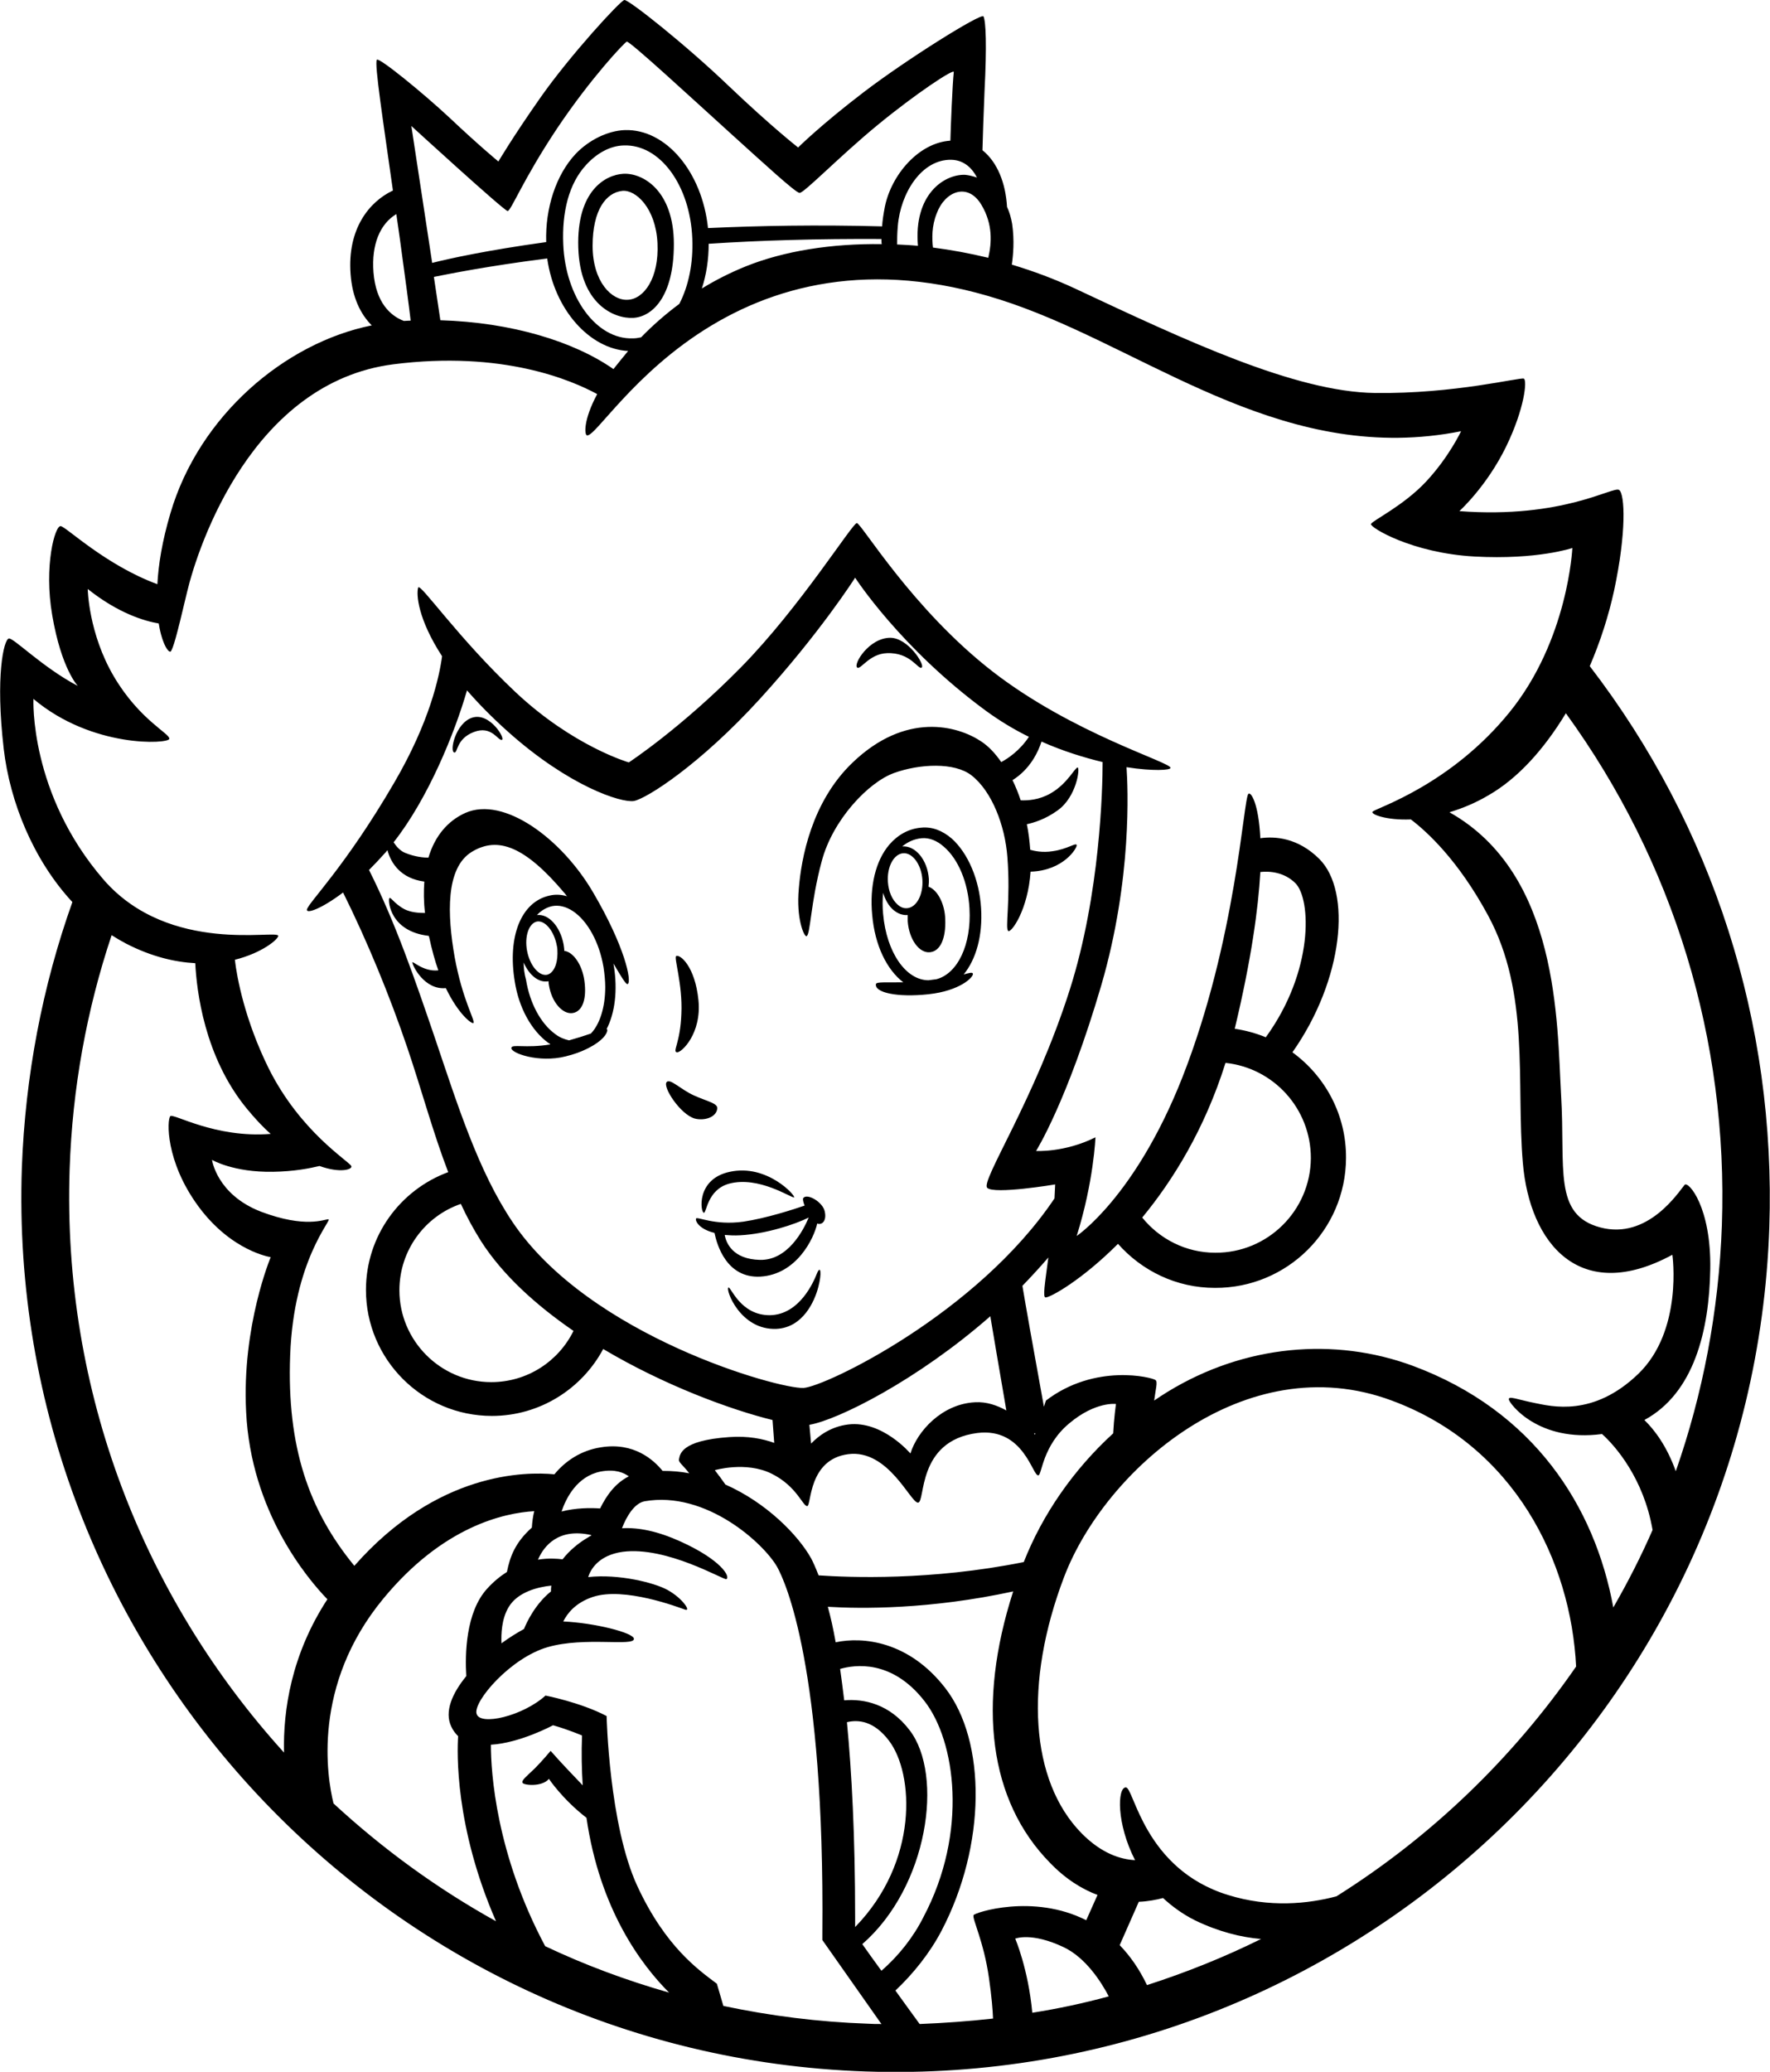 <?xml version="1.0" encoding="utf-8"?>
<svg version="1.1" id="Princess Peach" xmlns="http://www.w3.org/2000/svg" xmlns:xlink="http://www.w3.org/1999/xlink" x="0px" y="0px"
	 viewBox="0 0 518.5 606.8" style="enable-background:new 0 0 518.5 606.8;" xml:space="preserve">
<path d="M518.3,359.5c2-59.9-16.5-117.4-52.6-164.4c3.1-7.2,5.5-14.7,7.1-22c3.7-17.2,3.2-28.4,1.5-29.6c-1.7-1.2-16.4,8.5-46.8,6.2
	c0,0,8-7.2,13.7-18.9c5.4-11.1,6.2-19.4,5.2-19.9c-1-0.5-20.2,4.5-43.6,4.2c-23.4-0.3-55.5-15.4-87.9-30.6c-6-2.8-12.2-5.1-18.5-7
	c0.4-2.8,0.8-7,0.1-11.9c-0.3-1.8-0.8-3.5-1.5-5c-0.4-6.9-2.8-13.1-7.2-16.6c0.1-3.8,0.3-10.1,0.6-17.2c0.7-13.6,0.4-20.5-0.3-22
	c-0.6-1.1-22.4,12.5-35.1,22.2c-12.7,9.7-19.2,16.2-19.2,16.2s-7.7-6-20.2-17.9C201,13.2,184.1-0.2,182.9,0
	c-1.2,0.2-15.9,16.2-24.6,28.6C150.1,40.3,146,47.3,146,47.3s-5.5-4.5-14.4-12.9c-7.6-7.1-20.6-17.7-21.2-16.9
	c-0.8,1,1.9,18.4,4.7,38.3c-7,3.3-13.4,11.3-12.4,24.5c0.5,6.8,2.9,11.7,6.2,15c-25.4,5.1-50.6,26.4-59,55.1
	c-2.4,8.1-3.5,15-3.8,20.7c-15.2-5.6-26.7-16.8-28.3-17c-1.7-0.3-5,11.7-2.5,26.1c2.7,15.8,7.5,20.7,7.5,20.7
	C12.5,195.5,4,186.8,2.6,187c-1.5,0.3-4,11-1.5,32.4c1.8,15.4,8.6,32.4,20.1,44.8C12.4,288.9,7.4,315.1,6.4,342
	C1.6,483.1,112.5,601.9,253.6,606.7C394.8,611.5,513.5,500.6,518.3,359.5 M287.5,60c3.4,5.7,3,11.2,2,15.5c-5.4-1.3-10.8-2.3-16.2-3
	c-0.3-2.5-0.4-6.3,1.1-10C276.8,56,283.5,53.3,287.5,60 M278.7,46.8c3.9,0.1,6.2,2.7,7.5,5.2c-1.2-0.4-2.4-0.7-3.5-0.8
	c-6.1-0.2-15.1,5.7-13.8,20.8c-2-0.2-4.1-0.3-6.1-0.4c0-1.4,0-3.2,0.2-5.4C263.8,56.5,270,46.6,278.7,46.8 M120.5,36.9
	c0,0,27.2,24.9,28.2,24.9c1,0,4.5-9.2,14.5-24.2c10-14.9,19.7-25.1,20.4-25.4c0.8-0.3,19.4,16.9,29.9,26.4
	c10.5,9.5,19.4,17.7,20.7,17.9c1.2,0.2,11.7-10.7,22.9-19.9c11.2-9.2,22.4-16.6,22.3-15.5c-0.4,3.6-0.9,16.2-1,20.1
	c-9.3,0.6-17.3,10-19.2,19.4c-0.4,2.1-0.7,4-0.8,5.7c-18.9-0.5-35.9-0.2-51,0.5c-1.7-16.4-12.3-29.1-24.4-28.7
	c-5,0.2-10.5,2.9-14.4,7c-5.7,6.1-8.9,15.8-8.6,25.8c-17.4,2.4-28.7,4.9-33.4,6.1L120.5,36.9 M258.2,70c0,0.5,0,1,0.1,1.5
	c-14.7-0.2-28.6,2-39.8,6.5c-4.7,1.9-9,4.1-12.9,6.5c1.3-4,2-8.4,2-13.1C222.7,70.4,239.6,69.9,258.2,70 M185.4,99.1
	c-10.7,0.4-19.8-12.1-20.4-27.6c-0.4-9.3,1.6-17.7,6.7-23.2c3.1-3.4,7-5.6,11-5.7c10.7-0.4,19.5,11.8,20.1,27.3
	c0.3,7.2-1.1,13.9-3.8,19.1c-4.3,3.2-8,6.5-11.2,9.8C186.9,99,186.1,99.1,185.4,99.1 M160.3,75.7c2.1,15,12.4,26.5,23.7,27.1
	c-1.6,1.9-3,3.7-4.3,5.3c-11.6-8.1-29.9-13.7-50.7-14.3l-1.9-12.7C131.6,80.2,143,77.9,160.3,75.7 M109.4,79.7
	c-0.6-8.1,1.9-14.1,6.7-17c0.3,2.3,0.7,4.7,1,7c1.7,12.4,2.7,19.9,3.2,24.2c-0.7,0-1.4,0.1-2,0.1C114.4,92.5,110.1,88.7,109.4,79.7
	 M95.9,468.4c-10.5,16.1-13,32.4-12.7,44.9c-40.9-45.1-65-105.4-62.8-170.9c0.8-23.7,5-46.7,12.3-68.5c1.4,0.9,2.8,1.7,4.3,2.5
	c7.4,3.8,14.3,5.4,20.2,5.7c0.4,7.9,2.6,27.4,15.1,42.6c2.4,2.9,4.7,5.4,7,7.4c-16.3,1.3-28.5-6.1-29.4-5.2c-1,1-1.5,13.2,8.2,26.4
	c9.7,13.2,21.2,14.9,21.2,14.9s-8.5,20.2-7.2,45.3C73.5,442.7,90,462.3,95.9,468.4 M145.3,562.7c-17.3-9.6-33.2-21.2-47.6-34.5
	c-1.9-7.7-6.4-34.6,14.6-60c17.4-21.1,35.3-25.1,44.2-25.6c-0.4,1.6-0.6,3.2-0.7,4.8c-4.9,4.4-6.4,8.5-7.3,13
	c-1.9,1.2-3.9,2.8-5.8,4.9c-6.3,6.9-6.5,19.3-6.1,25.6c-4.1,5-6.5,10.4-4.4,14.8c0.5,1.1,1.2,2,2,2.8
	C133.9,513.1,133.2,535,145.3,562.7 M157.6,456.8c1.7-4,6-9.4,15.6-7.2c0,0.1,0,0.2-0.1,0.2c-0.2,0.1-0.5,0.2-0.7,0.4
	c-2.8,1.6-5.6,3.9-7.6,6.5C163.2,456.5,160.6,456.3,157.6,456.8 M175.8,441.8c-2.7-0.2-7.1-0.2-11.3,0.9c1.3-3.9,4.5-10.3,11.4-11.7
	c4.3-0.8,6.8,0.3,8.3,1.4C180.2,434.4,177.6,438.1,175.8,441.8 M149,470.7c2.6-4.4,8.5-5.9,12.5-6.3c-0.1,0.6-0.1,1.2-0.1,1.7
	c-4.6,3.7-7.1,9-7.9,11c-2,1.1-4.3,2.5-6.6,4.2C146.8,478.6,146.9,474.2,149,470.7 M196,583.6c-12.6-3.6-24.7-8.1-36.3-13.6
	c-14.4-27-15.9-50.9-15.9-59c8.6-0.5,18.2-5.7,18.2-5.7c4.6,1.3,8.5,3,8.5,3c-0.2,5.1-0.1,10,0.2,14.6c-2.6-2.7-6.8-7.1-9.4-10.1
	c0,0-2.5,3-4.7,5.2c-2.3,2.2-4,3.5-3.5,4.2c0.5,0.7,5.7,1.2,7.7-1.2c0,0,3.9,5.9,11,11.4C175.7,559.3,187.9,575.5,196,583.6
	 M258.2,592.8c-1.4,0-2.7,0-4.1-0.1c-14.4-0.5-28.5-2.3-42.2-5.2L210,581c-5.3-4-15-10.7-23.3-28.6c-8.3-17.9-9-49.8-9-49.8
	c-7.6-4-17.9-6-17.9-6c-6.6,6-19.3,9-20.2,5.3c-1-3.6,10-16.4,20.9-19.5c10.8-3.1,25.2-0.1,25.2-2.4c0-1.8-11.6-4.7-20.7-5.1
	c1.2-2.4,3.6-5.5,8.7-7.2c9.2-3,24.9,3,26.9,3.7c2,0.8-0.5-3.2-5-5.7c-3.7-2.1-14.3-4.8-23.3-3.8c0.7-2.2,3-6.4,10.1-7.4
	c13-1.7,29.7,8.4,30.4,8c1.2-0.8-1.7-5.7-13.4-11c-6.6-3-12.3-4.2-17.2-3.9c1.3-3.4,3.6-7.3,6.6-7.9c18.1-3.2,35.1,12.5,38.9,19.3
	c2.3,4.2,13.9,29.1,13.2,107.3l0,1.9L258.2,592.8 M235.4,406.5c-7.1,0.4-62.7-15.1-85.2-48.5c-10.1-15-16.1-34.2-22.9-54.3
	c-5.6-16.4-11.4-33.4-19.2-48.9c1.6-1.6,3.2-3.3,4.9-5.2c0.2-0.2,0.3-0.4,0.5-0.6c1,3.8,3.9,8.3,10.8,9.2c-0.2,2.8-0.2,5.9,0.2,9.2
	c-2,0-4.2-0.2-6-1.1c-3.2-1.7-4.2-4-4.5-3.1c-0.3,0.8,0.3,9.6,11.6,10.9c0,0.1,0,0.2,0.1,0.3c0.8,3.7,1.7,7,2.7,9.8
	c-4.4,0.5-7.7-3-7.6-2.3c0.1,1.1,3.6,8.1,9.8,7.5c3.8,7.9,7.8,10.7,8.1,10.2c0.5-0.8-3.2-6.7-5.5-19.2c-2.2-12.5-2.7-26.2,5-30.9
	c7.7-4.7,15.7-1.5,27.1,12c0.3,0.3,0.5,0.7,0.8,1c-1.7-0.5-3.4-0.6-5.1-0.2c-8.3,1.8-12.4,11.9-10.2,25.2c1.2,7.7,4.9,14.4,9.9,18
	c0.2,0.1,0.4,0.2,0.5,0.4c-7.3,1.2-11.2-0.2-11.4,1c-0.3,1.5,8,4.5,15.9,2.5c2.5-0.6,4.6-1.4,6.2-2.2c0.2-0.1,0.4-0.2,0.6-0.3
	c3.9-2,5.4-4.1,5.4-5.2c0-0.2-0.1-0.3-0.2-0.3c2.4-4.6,3.3-11.3,2.1-18.6c0-0.2-0.1-0.4-0.1-0.6c2.3,3.9,3.7,6.3,4.2,6
	c1.2-0.8-0.8-10.9-10.2-26.9c-9.2-15.7-26.1-28.2-37.4-23.2c-5.1,2.3-8.9,6.7-10.8,13.1c-1.2,0-3.9-0.2-6.8-1.4
	c-1.5-0.6-2.6-1.9-3.4-3.1c10.1-12.8,17.9-32,21.5-44.5c3.3,3.8,7.2,7.8,12,12.1c17.9,16,33.2,20.9,36.9,20.3
	c3.7-0.7,19.3-10.6,36.9-29.9c17.6-19.3,27.9-35.5,27.9-35.5s13.3,20.6,38.2,38.9c4.1,3,8.4,5.6,12.7,7.7c-2.6,4-6.2,6.4-8.1,7.4
	c-1.8-2.6-3.7-4.6-5.8-6c-7-4.7-22.2-8.8-37.8,6.2c-12,11.5-15,28.1-15.7,36.9c-0.8,8.7,1.5,13.9,2.2,13.9c1.2,0,1.2-9.7,4.5-21.9
	c3.2-12.2,13.7-23.2,21.2-25.9c7.5-2.7,17.7-3.2,22.7,0.7c6,4.7,9.8,14.7,10.5,23.9c1,13-0.8,21.2,0.3,21.7
	c0.9,0.4,5.7-6.1,6.5-17.4c9.7-0.3,13.7-7,13.5-7.8c-0.2-0.8-2.7,1.2-7,1.8c-3.1,0.5-5.5-0.1-6.6-0.4c-0.2-2.6-0.5-5.1-1-7.5
	c1.9-0.4,5.4-1.4,9.1-4.1c5.5-4,6.5-12.3,5.8-12.5c-0.7-0.2-3,4.8-8,7.6c-3.3,1.9-6.7,2.1-8.7,2c-0.7-2.1-1.5-4.1-2.4-5.9
	c5.3-3.3,7.6-8.5,8.5-11.3c6.3,2.8,12.5,4.7,17.9,6c0,7.6-0.7,38.6-9.6,66.6c-10.3,32.4-26.2,56.1-24.2,58.1c2,2,19.9-1,19.9-1
	c-0.1,1.4-0.1,2.8-0.2,4.1C286.2,384.8,241.8,406.1,235.4,406.5 M140.9,363.5c6.4,10,16.2,18.8,27.1,26.3c-4.4,8.9-13.5,15-24.1,15
	c-14.8,0-26.9-12.1-26.9-26.9c0-11.7,7.5-21.7,18-25.3C136.7,356.3,138.7,360,140.9,363.5 M153.4,281.9c1.6,3.7,4.4,6,7.2,5.5
	c0,0,0,0,0.1,0c0,0.4,0,0.7,0.1,1.1c0.8,5.1,4.1,8.7,7,8.2c2.9-0.5,4.1-4.2,3.4-9.4c-0.6-4.6-3.2-8.5-5.9-8.8c0-0.6-0.1-1.2-0.2-1.9
	c-1-5.3-4.4-9-7.8-8.6c1.2-1.3,2.7-2.2,4.4-2.6c2-0.4,4.1,0.1,6.2,1.5c4.3,2.9,7.7,9.2,8.9,16.4c0.3,2,0.5,4,0.5,5.8
	c0,5.9-1.6,10.9-4.2,13.6c-1.7,0.6-3.9,1.3-6.4,2c-1.3-0.3-2.7-0.8-4-1.8c-4.3-3.1-7.5-9.1-8.6-15.9
	C153.6,285.2,153.4,283.5,153.4,281.9 M154.4,278.5c-0.8-4.2,0.5-8.1,2.9-8.6c2.4-0.4,5,2.8,5.8,7c0.2,0.8,0.2,1.6,0.2,2.4
	c0,3.2-1.2,5.8-3.1,6.2C157.8,285.9,155.2,282.7,154.4,278.5 M290.1,385.5c1,6.1,2.6,15.3,4.7,27.6c-2.7-1.5-5.8-2.6-9.2-2.4
	c-9.7,0.5-16.9,8.5-18.9,15c0,0-8.2-9.7-18.2-8.5c-5,0.6-8.6,3.2-10.9,5.6l-0.5-5.5C245.4,415.9,268.8,404.2,290.1,385.5 M226,431.6
	c7.5,3.7,9.2,9.7,10.5,9.5c1.2-0.3,0.3-13.7,12-15.2c11.7-1.5,18.2,14.2,20.4,14.2c2.3,0-0.5-18.1,17.4-20.4
	c13.7-1.7,16.2,12.9,17.9,12.4c1-0.2,1.2-8.7,9-15.2c7.7-6.5,13.7-5.7,13.7-5.7s-0.6,4.4-0.8,8.6c-11.6,10.6-20.7,23.7-26.2,37.7
	c-27.3,5.5-51.3,4.5-60.1,3.9c-0.9-2.3-1.6-3.9-2.2-5c-3.8-6.8-13.1-16.3-25.1-21.6c-0.9-1.3-2-2.8-3.1-4.2
	C209.3,430.6,218.5,427.9,226,431.6 M303.2,420.2c0,0-0.1-0.1-0.3-0.4l0.4,0L303.2,420.2 M250.5,561.4c0-23.7-1-42.4-2.4-57
	c3.3-0.8,7.9-0.4,12.3,5.4c7.4,9.7,8.7,35.5-9.9,54.6C250.5,563.4,250.5,562.4,250.5,561.4 M270.5,561.5
	c-2.9,5.8-7.3,11.4-12.3,15.7c-2.2-3-4.2-5.8-5.6-7.8c19.3-16.8,23.9-49.5,13.9-62.6c-5.9-7.8-13.5-9.3-19.2-8.8
	c-0.4-3.3-0.8-6.4-1.2-9.2c4.2-1.2,15.1-2.9,24.7,9.4C279.9,509.8,283.7,536.6,270.5,561.5 M290.9,591.2c-7.1,0.8-14.2,1.3-21.5,1.6
	c-2.1-2.9-4.6-6.3-7.1-9.8c5.2-4.9,10.1-11,13.5-17.5c13.1-25,13.2-55.5,1.1-71.1c-10.7-13.8-24.2-15.1-32.1-13.4
	c-0.7-4-1.5-7.5-2.3-10.4c9.7,0.6,29.9,0.8,54.3-4.5c-10.7,33.2-7,61.3,10.7,79.4c4.7,4.9,9.5,7.8,14,9.5l-3.3,7.4
	c-15.6-7.9-32.7-2.2-33-1.5c-0.5,1,3,7.7,4.5,18.4C290.5,584.8,290.8,588.7,290.9,591.2 M324.8,584.7c-7.3,2-14.8,3.6-22.4,4.8
	c-1.2-12.9-5-21.7-5-21.7s4.7-2,14.2,2.5C318.1,573.4,322.6,580.5,324.8,584.7 M369.4,567.9c-10.7,5.3-21.9,9.8-33.4,13.5
	c-2.3-4.8-5-8.6-8-11.7l5.6-12.7c2.7-0.1,5.2-0.6,7.1-1.1c2.6,2.4,5.7,4.7,9.3,6.5C357,565.8,363.6,567.4,369.4,567.9 M461.7,488.1
	c-18.6,26.9-42.5,49.9-70.2,67.3c-8.3,2.2-19.6,3.4-31.8-0.4c-24.6-7.6-27.5-31.5-29.9-31.5c-2.5,0-2.8,10.6,2.7,21.3
	c-4.2-0.2-9.8-1.9-15.7-7.9c-15-15.3-16.9-44-5.1-75c11.9-31.3,53-67.7,96-51.7C443.7,423.5,460.2,457.4,461.7,488.1 M484.1,448.1
	c-3.4,7.8-7.3,15.4-11.5,22.7c-5.4-29.5-23.2-57.6-58.8-70.8c-22.8-8.4-49.1-6.2-71.7,7.6c-1.3,0.8-2.7,1.7-4,2.6
	c0.4-3.2,1.1-5.5,0.4-6c-1-0.8-17.7-5-32.1,6l-0.6,1.8c-3.2-17.6-5.4-30-6.3-35.4c2.6-2.7,5.1-5.4,7.6-8.3c-1,7.7-1.7,11.7-0.8,11.7
	c1.4,0,10.5-5,21.2-15.7c7,7.9,17.1,12.9,28.4,12.9c21.1,0.1,38.3-16.9,38.4-38c0.1-12.7-6.1-24-15.7-31c15-21.3,17.4-47.1,7.9-56.6
	c-6.3-6.3-13.1-6.7-17.3-6.1c-0.5-10.3-2.8-13.7-3.5-13c-1.5,1.5-3.5,42.8-19.4,83.2c-13.8,34.9-30.9,46.3-30.9,46.3
	c5-15.9,5.5-28.9,5.5-28.9c-9,4.5-17.4,4-17.4,4s9.1-14.4,19.1-48.5c9.1-31.2,7.8-58.2,7.4-63.9c7.7,1.2,12.9,0.9,12.9,0.2
	c0-1.7-28.6-10-52.1-28.2c-23.6-18.3-38.5-43.5-39.8-43.5c-1.3,0-16.6,24.6-33.9,42.2c-17.6,17.9-32.9,27.9-32.9,27.9
	s-16.3-4.7-33.2-20.6c-16.9-15.9-28-32.2-28.5-30.6c-0.6,1.9-0.1,9.2,7,20.1c-0.8,5.9-3.6,19.2-14,37
	c-14.3,24.6-25.2,35.2-25.6,37.2c-0.2,1.3,4.1-0.1,10.6-5c7.1,14.3,13.6,30.1,18.8,45.4c4.3,12.7,7.6,25.1,12,36.5
	c-14.1,5.2-24.1,18.7-24.1,34.5c0,20.3,16.5,36.9,36.9,36.9c14.1,0,26.4-8,32.6-19.6c18,10.7,37.4,17.8,49.6,20.8l0.5,6.7
	c-3.3-1.2-7.7-2.1-13.2-1.7c-14.4,1-14.4,5.2-14.7,6.5c-0.2,0.9,1.1,1.6,3,4.1c-2.5-0.5-5.1-0.7-7.8-0.7c-2.6-3.2-8.4-8.5-18.1-6.9
	c-5.8,0.9-10.4,4-13.6,7.9c-8.4-0.8-34.3-0.8-58.6,26.8C90.5,442.4,84,423.8,85,397c1-28.1,12.5-39.9,11.2-39.9
	c-1.2,0-6.7,2.7-19.7-2.2c-13-5-14.4-15.2-14.4-15.2s6.2,3.7,17.9,3.5c6.1-0.1,10.7-1,13.6-1.7c6.1,2.2,9.8,1,9.3,0
	c-0.8-1.5-14.9-10-24.2-28.6c-7-14.2-9.3-26.6-9.9-31.8c8-2,12.7-6,12.7-7c0-2-31.8,5.7-51.1-16.4C8.5,232.4,9.8,204.7,9.8,204.7
	c17.2,14.5,39.6,13.2,39.8,11.7c0.3-1.5-8.7-5.5-16.2-18.2c-7.5-12.7-7.7-25.7-7.7-25.7c8.9,7.1,16.6,9.4,20.8,10.1
	c1,6.3,3.1,9,3.6,8.1c0.7-1.3,1.4-3.3,4.7-17.3c3.3-13.9,19.3-61.4,60.4-66.7c32.1-4.1,52.3,4.7,59.7,8.7c0,0,0,0.1,0,0.1
	c-4,7.5-3.7,11.7-3,12c2.3,0.8,13.7-18.4,36.4-32.1c22.7-13.7,53-19.7,91.7-5.2c39.4,14.7,77.7,46.1,128,36.1c0,0-3.5,7.5-10.2,14.7
	c-6.7,7.2-15.9,11.5-16.2,12.5c-0.2,1,12,8.5,30.4,9.5c18.4,1,28.6-2.5,28.6-2.5s-1.2,26.9-18.4,48.1
	c-17.2,21.2-38.6,27.9-40.1,29.1c-0.8,0.7,3.8,2.6,11.2,2.3c4.6,3.5,13.8,11.8,22.6,28.1c12.4,22.9,8.2,48.8,10.2,72.5
	c2,23.6,16.7,41.6,43.8,26.9c0,0,3.2,22.2-10,34.9c-13.2,12.7-25.4,9.5-30.4,8.5c-5-1-7.7-2.2-7.5-1c0.2,1.2,8.6,12.6,27.3,10.1
	C473.2,423.5,481.5,433,484.1,448.1 M359,311.3c14.1,1.5,25,13.4,25,27.9c-0.1,15.4-12.7,27.8-28,27.7c-8.7,0-16.4-4.1-21.4-10.3
	C343.6,345.7,352.9,330.7,359,311.3 M370.8,303.8c-2.9-1.2-5.9-2-9.1-2.5c4.9-20.4,6.9-35.3,7.5-45.9c2.7-0.3,7,0,10.3,3.3
	C384.1,263.4,384.9,284.4,370.8,303.8 M458.7,208.9c31.5,43.4,47.6,95.6,45.7,150c-0.9,25.2-5.6,49.4-13.5,72
	c-2.6-7.3-6.2-12.1-9.2-15c14.6-7.9,19-26.3,19.3-44.2c0.3-18.2-6.4-25.8-7.5-24.7c-1.7,2-10.7,16.2-24.7,12.5
	c-13.9-3.7-10.2-17.2-11.5-38.8c-1.2-21.1-0.5-64.7-32.7-82.8c3.6-1.1,7.4-2.6,11.3-4.9C444.7,228,452.4,219.3,458.7,208.9
	 M185.5,93.1c5.5-0.3,11.9-6.1,11.9-21.6c0-15.6-9-20.9-14.8-20.6c-5.3,0.3-13.7,5-13.2,21.6C169.9,89.1,179.9,93.4,185.5,93.1
	 M183.9,87.8c-4.7,0.3-10.3-5.3-10.3-15.8c0-10.6,4-15.6,8.7-16.1c3.9-0.4,9.8,5,10.3,15.3C193.1,81.5,188.6,87.6,183.9,87.8
	 M199.6,296.9c-0.3,8.6-2.7,11.1-1.3,11.3c1.3,0.2,7.3-5.5,6.3-15.3c-1-9.8-5.3-13.4-6.5-12.9C197.3,280.3,200,288.2,199.6,296.9
	 M203.5,327.6c2.6,0.7,6.2-0.2,6.6-2.8c0.3-1.7-2.7-2.1-6.9-4c-3.9-1.8-6.9-5-7.9-3.9C194,318.3,199.3,326.4,203.5,327.6
	 M209.3,361.1c0.7,3.4,3.5,13.3,13.4,12.8c10.7-0.6,15.8-11.3,16.7-15.6c0,0,0.1,0.1,0.1,0.1c1.4,0.4,2.7-0.9,2.1-3.6
	c-0.6-2.8-5.2-5.4-6.3-3.9c-0.2,0.3,0,1.2,0.4,2.2c-3.2,1.1-11.2,3.7-17.9,4.7c-8.5,1.2-13.6-1.6-13.9-0.9
	C203.6,357.6,204.8,360,209.3,361.1 M212.3,361.7c1.3,0.1,2.8,0.2,4.5,0.1c7.6-0.4,16.1-3.2,20.1-5.2c-1.5,3.6-6.1,12.6-14.3,12.4
	C214.6,368.8,212.7,364,212.3,361.7 M213.8,343.2c-10,2.1-8.6,12-7.6,12c0.8,0,1-6.7,7.3-8.5c8.7-2.4,18.3,4.2,19.1,4
	C233.3,350.4,224.8,340.8,213.8,343.2 M239.7,377c1.1-4.1,0.7-6.7-0.4-4c-0.9,2.3-5,12-13.7,12.2c-8.7,0.1-11.5-8.4-12.2-8.1
	c-1,0.4,3.4,12.6,14.1,12.1C235.2,388.8,238.6,381.2,239.7,377 M255.5,268c0.8,9,4.3,16,9.1,19.7c-4.9,0.1-7.8-0.2-8,0.5
	c-0.5,2.5,6.2,4,15.4,3c9.2-1,13.2-5,13-6c-0.1-0.5-0.9-0.3-2.7,0.2c3.6-4.4,5.6-11.3,5.1-19.4c-0.5-8.3-3.8-16.1-8.6-20.4
	c-2.8-2.4-5.8-3.5-8.9-3.2c-3.7,0.3-6.9,2.1-9.4,5C256.5,252.1,254.7,259.6,255.5,268 M260.1,258.3c-0.3-4.4,1.7-8.2,4.5-8.4
	c2.7-0.2,5.3,3.3,5.6,7.7c0.3,4.4-1.7,8.2-4.5,8.4c-1.2,0.1-2.1-0.5-2.7-1C261.3,263.5,260.3,261.1,260.1,258.3 M258.7,267.7
	c-0.2-2.1-0.2-4.2,0-6.2c0.6,2,1.6,3.8,3,5c1.3,1.1,2.7,1.6,4.2,1.5c0,0,0,0,0,0c0,0.6,0,1.2,0,1.8c0.4,5.4,3.4,9.4,6.5,9.1
	c3.1-0.3,4.7-4.1,4.5-9.6c-0.1-4.6-2.3-8.7-4.9-9.6c0-0.4,0.1-0.8,0.1-1.2c0-0.4,0-0.7,0-1.1c-0.4-5.5-3.9-9.8-7.8-9.5l0,0
	c1.7-1.4,3.6-2.2,5.7-2.4c2.2-0.2,4.5,0.7,6.5,2.5c4.3,3.7,7.1,10.6,7.5,18.1c0.6,10.6-3.5,19.1-9.7,20.7c-0.7,0.1-1.5,0.2-2.3,0.3
	C265.4,287.1,259.7,279,258.7,267.7 M251.1,195.5c1,0.8,3.5-4,8.7-4.2c7-0.3,9.2,5,10.2,4.2c1-0.8-4-8.7-9.2-8.7
	C254.6,186.8,249.9,194.5,251.1,195.5 M147,216.7c1.2-0.2-3.5-8.2-8.7-6.5c-4.9,1.6-6.7,10-5.2,10.2c1,0.2,0.5-4,5.7-6
	C144,212.4,145.8,216.9,147,216.7"/>
</svg>